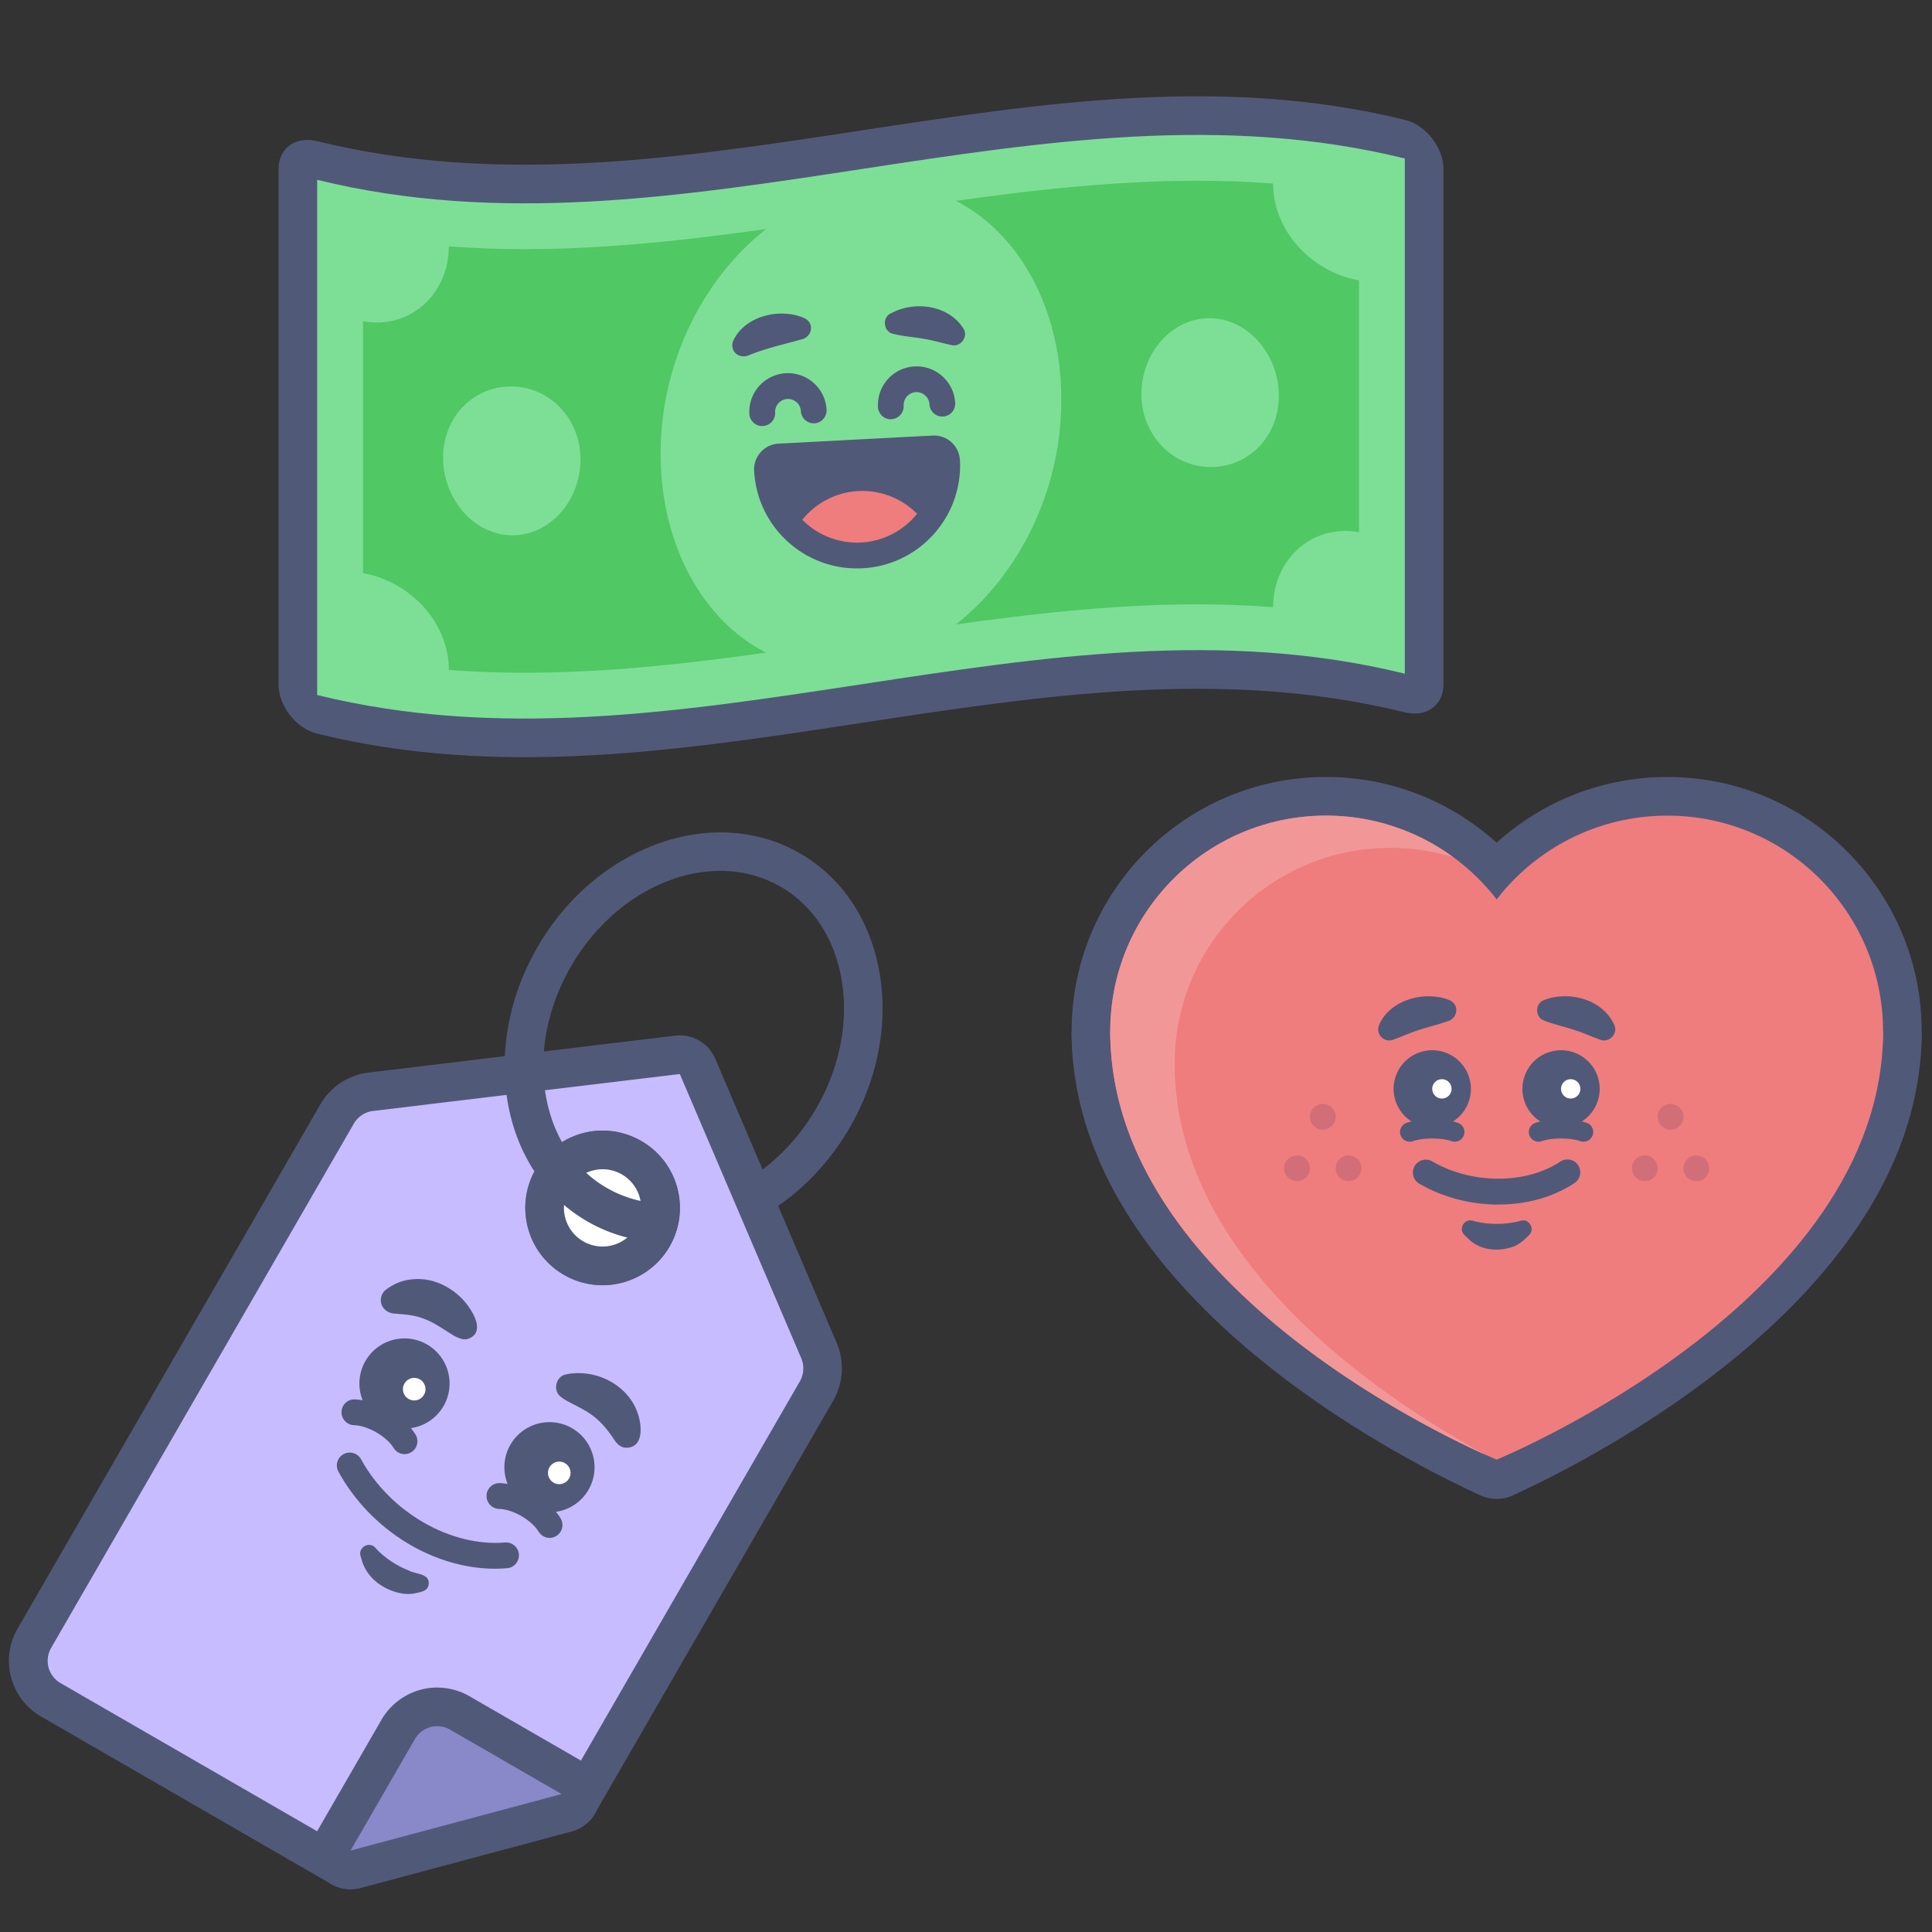 <?xml version="1.0" encoding="UTF-8"?>
<svg xmlns="http://www.w3.org/2000/svg" width="300" height="300" fill="none">
  <rect width="100%" height="100%" fill="#333333" stroke="none"/>
  <g clip-path="url(#a)">
    <path d="M229.91 232.21c-12.02-5.48-63.51-31.34-63.51-72.06h132c0 40.72-51.49 66.57-63.51 72.06a6.01 6.01 0 0 1-4.98 0z" fill="#515979"></path>
    <path d="M205.9 199.65c21.815 0 39.5-17.685 39.5-39.5s-17.685-39.5-39.5-39.5-39.5 17.685-39.5 39.5 17.685 39.5 39.5 39.5z" fill="#515979"></path>
    <path d="M258.9 199.65c21.815 0 39.5-17.685 39.5-39.5s-17.685-39.5-39.5-39.5-39.5 17.685-39.5 39.5 17.685 39.5 39.5 39.5z" fill="#515979"></path>
    <path d="M258.9 193.65c18.501 0 33.5-14.998 33.5-33.5 0-18.502-14.999-33.5-33.5-33.5-18.502 0-33.5 14.998-33.5 33.5 0 18.502 14.998 33.5 33.5 33.5z" fill="#EF7D7D"></path>
    <path d="M205.9 193.65c18.501 0 33.5-14.998 33.5-33.5 0-18.502-14.999-33.5-33.5-33.5-18.502 0-33.5 14.998-33.5 33.5 0 18.502 14.998 33.5 33.5 33.5z" fill="#EF7D7D"></path>
    <path d="M232.4 226.65s-60-24.59-60-66.5h120c0 41.91-60 66.5-60 66.5z" fill="#EF7D7D"></path>
    <path d="M182.4 165.15c0-18.5 15-33.5 33.5-33.5 3.39 0 6.66.51 9.75 1.45a33.342 33.342 0 0 0-19.75-6.45c-18.5 0-33.5 15-33.5 33.5 0 37.78 48.76 61.49 58.36 65.79-17.45-9.55-48.36-30.71-48.36-60.79z" fill="#F29797"></path>
    <path d="M245.9 177.28c-.16 0-.33-.03-.49-.08-1.61-.55-4.42-.55-6.02 0-.78.27-1.64-.15-1.91-.93s.15-1.64.93-1.91c2.24-.77 5.74-.77 7.98 0a1.502 1.502 0 0 1-.49 2.92z" fill="#515979"></path>
    <path d="M242.4 175.08a6 6 0 1 0 0-12 6 6 0 0 0 0 12z" fill="#515979"></path>
    <path d="M243.9 170.58a1.5 1.5 0 1 0-.001-3.001 1.5 1.5 0 0 0 .001 3.001z" fill="#fff"></path>
    <path d="M225.9 177.28c-.16 0-.33-.03-.49-.08-1.61-.55-4.42-.55-6.02 0-.78.27-1.64-.15-1.91-.93s.15-1.64.93-1.91c2.24-.77 5.74-.77 7.98 0a1.502 1.502 0 0 1-.49 2.92z" fill="#515979"></path>
    <path d="M222.4 175.08a6 6 0 1 0 0-12 6 6 0 0 0 0 12z" fill="#515979"></path>
    <path d="M223.9 170.58a1.5 1.5 0 1 0-.001-3.001 1.5 1.5 0 0 0 .001 3.001z" fill="#fff"></path>
    <path d="M239.73 155.3c3.9-1.54 9.15-.14 10.94 3.86.62 1.33-.82 2.82-2.16 2.3-1.5-.54-2.7-1.12-4.19-1.58-1.4-.46-3.26-.86-4.6-1.43-1.39-.52-1.36-2.64 0-3.14l.01-.01zm-15.05 3.31c-1.19.45-2.97.87-4.2 1.27-1.48.46-2.68 1.04-4.18 1.58-.9.32-1.88-.15-2.2-1.05-.15-.42-.12-.87.04-1.25 1.28-3.03 4.8-4.55 7.91-4.46 1.03.03 1.96.17 3.03.6 1.63.73 1.28 2.9-.39 3.31h-.01z" fill="#515979"></path>
    <path d="M259.4 175.41a2 2 0 1 0 0-4 2 2 0 0 0 0 4zm-4 8a2 2 0 1 0 0-4 2 2 0 0 0 0 4zm8 0a2 2 0 1 0 0-4 2 2 0 0 0 0 4zm-58-8a2 2 0 1 0 0-4 2 2 0 0 0 0 4zm-4 8a2 2 0 1 0 0-4 2 2 0 0 0 0 4zm8 0a2 2 0 1 0 0-4 2 2 0 0 0 0 4z" fill="#D26E78"></path>
    <path d="M232.68 187.05c-4.22 0-8.55-1.08-12.29-3.25a1.997 1.997 0 1 1 2-3.46c6.17 3.57 14.54 3.59 19.89.03a1.998 1.998 0 1 1 2.21 3.33c-3.35 2.23-7.54 3.34-11.82 3.34l.01.01zm-4.02 2.51c2.43.64 5.05.65 7.48 0 1.3-.4 2.27 1.31 1.29 2.22-.77.81-1.77 1.65-2.8 1.91-2.19.67-4.71.43-6.47-1.18l-.77-.75c-.98-.92 0-2.6 1.28-2.21l-.01.01z" fill="#515979"></path>
    <path d="M49.25 110.92c-1.66-.41-3-2.13-3-3.78v-80c0-1.66 1.34-2.63 3-2.22 56.3 13.87 112.59-17.18 168.89-3.31 1.66.41 3 2.13 3 3.78v80c0 1.66-1.34 2.63-3 2.22-56.3-13.87-112.59 17.18-168.89 3.31z" fill="#7DDF96"></path>
    <path d="M218.14 24.61v80c-56.3-13.87-112.59 17.18-168.89 3.31v-80c56.3 13.87 112.59-17.18 168.89-3.31zm0-6c-56.3-13.87-112.59 17.18-168.89 3.31-3.31-.81-6 1.03-6 4.35v80c0 3.31 2.69 6.84 6 7.65 56.3 13.87 112.59-17.18 168.89-3.31 3.31.81 6-1.03 6-4.35v-80c0-3.31-2.69-6.84-6-7.65z" fill="#515979"></path>
    <path d="M197.69 28.5c-16.42-1.26-32.84.38-49.26 2.69 9.75 4.96 16.37 16.63 16.37 30.89 0 14.18-6.63 27.25-16.39 34.89 16.43-2.31 32.85-3.95 49.28-2.69 0-7.35 5.97-12.97 13.33-11.63V43.54c-7.36-1.34-13.33-7.65-13.33-15.04zm-9.78 44.02c-5.89-.07-10.67-4.97-10.67-11.36 0-6.37 4.78-11.82 10.67-11.75 5.89.06 10.67 5.67 10.67 12.05 0 6.39-4.78 11.12-10.67 11.06zm-85.33-2.07c0-14.18 6.63-27.25 16.39-34.89-16.43 2.31-32.85 3.95-49.28 2.69 0 7.35-5.97 12.97-13.33 11.63v39.11c7.36 1.34 13.33 7.65 13.33 15.04 16.42 1.26 32.84-.38 49.26-2.69-9.75-4.96-16.37-16.63-16.37-30.89zM79.47 83.12c-5.89-.06-10.67-5.67-10.67-12.05 0-6.39 4.78-11.12 10.67-11.06 5.89.07 10.67 4.97 10.67 11.36 0 6.37-4.78 11.82-10.67 11.75z" fill="#50C864"></path>
    <path d="M138.33 65.11c-1.06 0-1.94-.83-2-1.9a6 6 0 0 1 5.68-6.31c3.31-.18 6.14 2.38 6.31 5.68a2 2 0 0 1-1.89 2.1 2 2 0 0 1-2.1-1.89 2.024 2.024 0 0 0-2.11-1.9c-1.1.06-1.95 1-1.9 2.1a2 2 0 0 1-1.89 2.1h-.11l.01.02zm-19.97 1.05c-1.06 0-1.94-.83-2-1.9a6 6 0 0 1 5.68-6.31c3.31-.17 6.14 2.38 6.31 5.68a2 2 0 0 1-1.89 2.1 2 2 0 0 1-2.1-1.89c-.03-.53-.26-1.03-.66-1.38-.4-.35-.91-.53-1.44-.51-1.1.06-1.95 1-1.9 2.1a2 2 0 0 1-1.89 2.1h-.11v.01zm19.87-17.44c3.65-2.07 9.05-1.41 11.37 2.3.8 1.23-.42 2.91-1.82 2.57-1.56-.33-2.83-.73-4.36-.98-1.45-.27-3.35-.4-4.76-.78-1.45-.32-1.72-2.43-.43-3.12v.01zm-13.8 3.99c-2.71.76-5.46 1.36-8.1 2.43-.98.46-2.21.09-2.54-1-.14-.43-.09-.87.08-1.25 1.38-2.98 4.95-4.38 8.06-4.18 1.03.06 1.96.24 3 .71 1.61.79 1.17 2.94-.51 3.29h.01zm24.62 18.71a4.003 4.003 0 0 0-3.99-3.79h-.21l-23.97 1.26c-1.06.06-2.05.53-2.76 1.32a3.99 3.99 0 0 0-1.02 2.89c.45 8.5 7.46 15.16 15.97 15.16.28 0 .56 0 .85-.02 4.27-.22 8.19-2.1 11.05-5.27 2.86-3.18 4.31-7.28 4.09-11.54l-.01-.01z" fill="#515979"></path>
    <path d="M133.7 84.24c3.54-.19 6.64-1.9 8.7-4.46a11.98 11.98 0 0 0-9.12-3.53c-3.54.19-6.64 1.9-8.7 4.46a11.98 11.98 0 0 0 9.12 3.53z" fill="#EF7D7D"></path>
    <path d="M54.42 290.36c-.52 0-1.04-.14-1.5-.4l-45.03-26a6.91 6.91 0 0 1-3.26-4.25c-.48-1.81-.24-3.69.7-5.31l47-81.41c1.1-1.9 3.05-3.19 5.22-3.45l47.66-5.74a3.012 3.012 0 0 1 3.12 1.8l18.86 44.14c.86 2.02.72 4.35-.38 6.25l-37 64.09c-.4.69-1.05 1.19-1.82 1.4l-32.78 8.78c-.26.07-.52.1-.78.1h-.01zm39.15-111.8c-3.21 0-6.2 1.73-7.8 4.5-2.48 4.3-1 9.81 3.29 12.29 1.37.79 2.92 1.21 4.49 1.21 3.21 0 6.2-1.72 7.81-4.5 1.2-2.08 1.52-4.51.9-6.83a8.925 8.925 0 0 0-4.19-5.46 8.999 8.999 0 0 0-4.49-1.21h-.01z" fill="#C7BCFF"></path>
    <path d="m105.56 166.77 18.86 44.14c.49 1.16.41 2.48-.21 3.57l-37 64.09-32.78 8.78-45.03-26a3.992 3.992 0 0 1-1.46-5.46l47-81.41a4.006 4.006 0 0 1 2.99-1.97l47.66-5.74m-12.01 32.79c4.15 0 8.18-2.15 10.4-6 3.31-5.74 1.35-13.08-4.39-16.39a11.95 11.95 0 0 0-5.99-1.61c-4.15 0-8.18 2.15-10.4 6-3.31 5.74-1.35 13.08 4.39 16.39a11.95 11.95 0 0 0 5.99 1.61zm12.01-38.79c-.24 0-.48.01-.72.04l-47.66 5.74c-3.11.38-5.9 2.22-7.46 4.93L2.73 252.89a9.924 9.924 0 0 0-1 7.59 9.923 9.923 0 0 0 4.66 6.07l45.03 26c.92.53 1.96.8 3 .8.52 0 1.04-.07 1.55-.2l32.78-8.78a5.963 5.963 0 0 0 3.64-2.8l37-64.09c1.56-2.71 1.77-6.05.54-8.93l-18.86-44.14a5.995 5.995 0 0 0-5.51-3.64h.03zm-12.01 32.79c-1.06 0-2.06-.27-2.99-.81-2.87-1.65-3.85-5.33-2.2-8.2 1.07-1.85 3.06-3 5.21-3 1.06 0 2.06.27 2.99.81 2.87 1.65 3.85 5.33 2.2 8.2-1.07 1.85-3.06 3-5.21 3z" fill="#515979"></path>
    <path d="M54.42 290.36c-.92 0-1.8-.42-2.38-1.17-.74-.96-.82-2.28-.22-3.33l10-17.32a7.025 7.025 0 0 1 6.07-3.5c1.22 0 2.43.32 3.5.94l17.32 10c1.05.61 1.63 1.79 1.47 2.99a3.023 3.023 0 0 1-2.2 2.51l-32.78 8.78c-.26.07-.52.1-.78.1z" fill="#8988C9"></path>
    <path d="M67.89 268.04c.68 0 1.37.17 2 .54l17.32 10-32.78 8.78 10-17.32c.74-1.28 2.09-2 3.47-2m0-6c-3.56 0-6.88 1.92-8.66 5l-10 17.32a5.997 5.997 0 0 0 .44 6.65 6 6 0 0 0 4.76 2.35c.52 0 1.04-.07 1.55-.2l32.78-8.78a6.022 6.022 0 0 0 4.4-5.01c.32-2.41-.85-4.77-2.95-5.98l-17.32-10a9.99 9.99 0 0 0-5-1.34v-.01z" fill="#515979"></path>
    <path d="M93.56 196.56c-1.57 0-3.13-.42-4.49-1.21a8.926 8.926 0 0 1-4.19-5.46c-.62-2.32-.3-4.75.9-6.83 1.6-2.78 4.59-4.5 7.8-4.5 1.57 0 3.13.42 4.5 1.21a8.925 8.925 0 0 1 4.19 5.46c.62 2.32.3 4.75-.9 6.83a9.017 9.017 0 0 1-7.8 4.5h-.01z" fill="#fff"></path>
    <path d="M93.57 181.56c1.02 0 2.05.26 2.99.8a6.012 6.012 0 0 1 2.2 8.2c-1.11 1.92-3.13 3-5.2 3-1.02 0-2.05-.26-2.99-.8a6.012 6.012 0 0 1-2.2-8.2c1.11-1.92 3.13-3 5.2-3zm0-6c-4.28 0-8.26 2.3-10.4 6-1.6 2.78-2.03 6.01-1.2 9.11.83 3.1 2.82 5.68 5.59 7.29 1.82 1.05 3.9 1.61 5.99 1.61 4.28 0 8.26-2.3 10.4-6 3.31-5.73 1.34-13.08-4.39-16.39-1.82-1.05-3.9-1.61-5.99-1.61v-.01z" fill="#515979"></path>
    <path d="M100.25 192.68c-.15 0-.29 0-.44-.03-3.06-.45-5.95-1.46-8.61-2.99-6.57-3.79-10.96-10.37-12.37-18.54-1.38-7.96.27-16.5 4.62-24.04 9.1-15.76 27.38-22.3 40.75-14.58 6.57 3.79 10.96 10.37 12.37 18.54 1.38 7.96-.27 16.5-4.62 24.04-3.17 5.5-7.58 10.07-12.74 13.22-1.41.87-3.26.42-4.12-1a2.994 2.994 0 0 1 1-4.12c4.31-2.63 8-6.47 10.67-11.11 3.66-6.33 5.04-13.44 3.91-20.02-1.1-6.38-4.46-11.48-9.46-14.36-10.51-6.07-25.11-.51-32.55 12.38-3.66 6.33-5.04 13.44-3.91 20.02 1.1 6.38 4.46 11.48 9.46 14.36 1.99 1.15 4.17 1.91 6.48 2.25 1.64.24 2.77 1.77 2.53 3.41a2.997 2.997 0 0 1-2.96 2.56l-.01.01zm-14.9 46.12c-.67 0-1.32-.34-1.7-.95-1.13-1.83-4.01-3.49-6.16-3.55-1.1-.03-1.97-.96-1.94-2.06.03-1.1.95-1.99 2.06-1.94 3.46.11 7.61 2.5 9.43 5.45.58.94.29 2.17-.65 2.75-.33.2-.69.3-1.05.3h.01z" fill="#515979"></path>
    <path d="M85.32 234.83a7 7 0 1 0 0-14 7 7 0 0 0 0 14z" fill="#515979"></path>
    <path d="M86.84 230.46a1.75 1.75 0 1 0 0-3.5 1.75 1.75 0 0 0 0 3.5z" fill="#fff"></path>
    <path d="M76.86 243.59c-9.54 0-19.33-5.99-24.31-15.07-.53-.97-.18-2.18.79-2.72.97-.53 2.19-.17 2.72.79 4.5 8.21 13.91 13.64 22.35 12.93 1.09-.1 2.07.72 2.16 1.83.09 1.1-.72 2.07-1.82 2.16-.62.05-1.25.08-1.88.08h-.01zm-18.59-3.25c1.44 1.55 3.25 2.76 5.22 3.54 1.11.6 3.36.42 3.06 2.23-.17.95-1.17 1.09-1.93 1.26-.92.22-1.81.17-2.65-.02-2.52-.58-4.87-2.28-5.71-4.81l-.27-.91c-.43-1.36 1.37-2.36 2.3-1.3l-.02.01zm29.64-26.93c4.26-.89 9.06 1.29 10.85 5.36.93 2.01 1.46 6.17-1.67 6.03-.76-.08-1.28-.6-1.67-1.18-1.46-2.22-2.83-3.7-5.17-4.93-.99-.58-2.2-1.02-3.09-1.74-1.4-.93-.88-3.26.75-3.54zM62.83 225.8c-.67 0-1.32-.34-1.7-.95-1.13-1.83-4.01-3.49-6.16-3.55-1.1-.03-1.97-.96-1.94-2.06.03-1.1.94-1.99 2.06-1.94 3.46.11 7.61 2.5 9.43 5.45.58.94.29 2.17-.65 2.75-.33.2-.69.3-1.05.3h.01z" fill="#515979"></path>
    <path d="M62.81 221.83a7 7 0 1 0 0-14 7 7 0 0 0 0 14z" fill="#515979"></path>
    <path d="M64.32 217.46a1.75 1.75 0 1 0 0-3.5 1.75 1.75 0 0 0 0 3.5z" fill="#fff"></path>
    <path d="M70.6 207.48c-1.41-.84-3.01-2.03-4.51-2.6-1.59-.66-2.85-.74-4.68-.9-1.3 0-2.43-.99-2.26-2.35.07-.57.37-1.05.79-1.38 1.1-.84 2.48-1.47 4-1.59 3.67-.44 7.35 1.73 9.19 4.79.88 1.39 1.75 3.62-.38 4.42-.75.29-1.5-.09-2.15-.4v.01z" fill="#515979"></path>
  </g>
  <defs>
    <clipPath id="a">
      <path fill="#fff" d="M0 0h300v300H0z"></path>
    </clipPath>
  </defs>
</svg>
